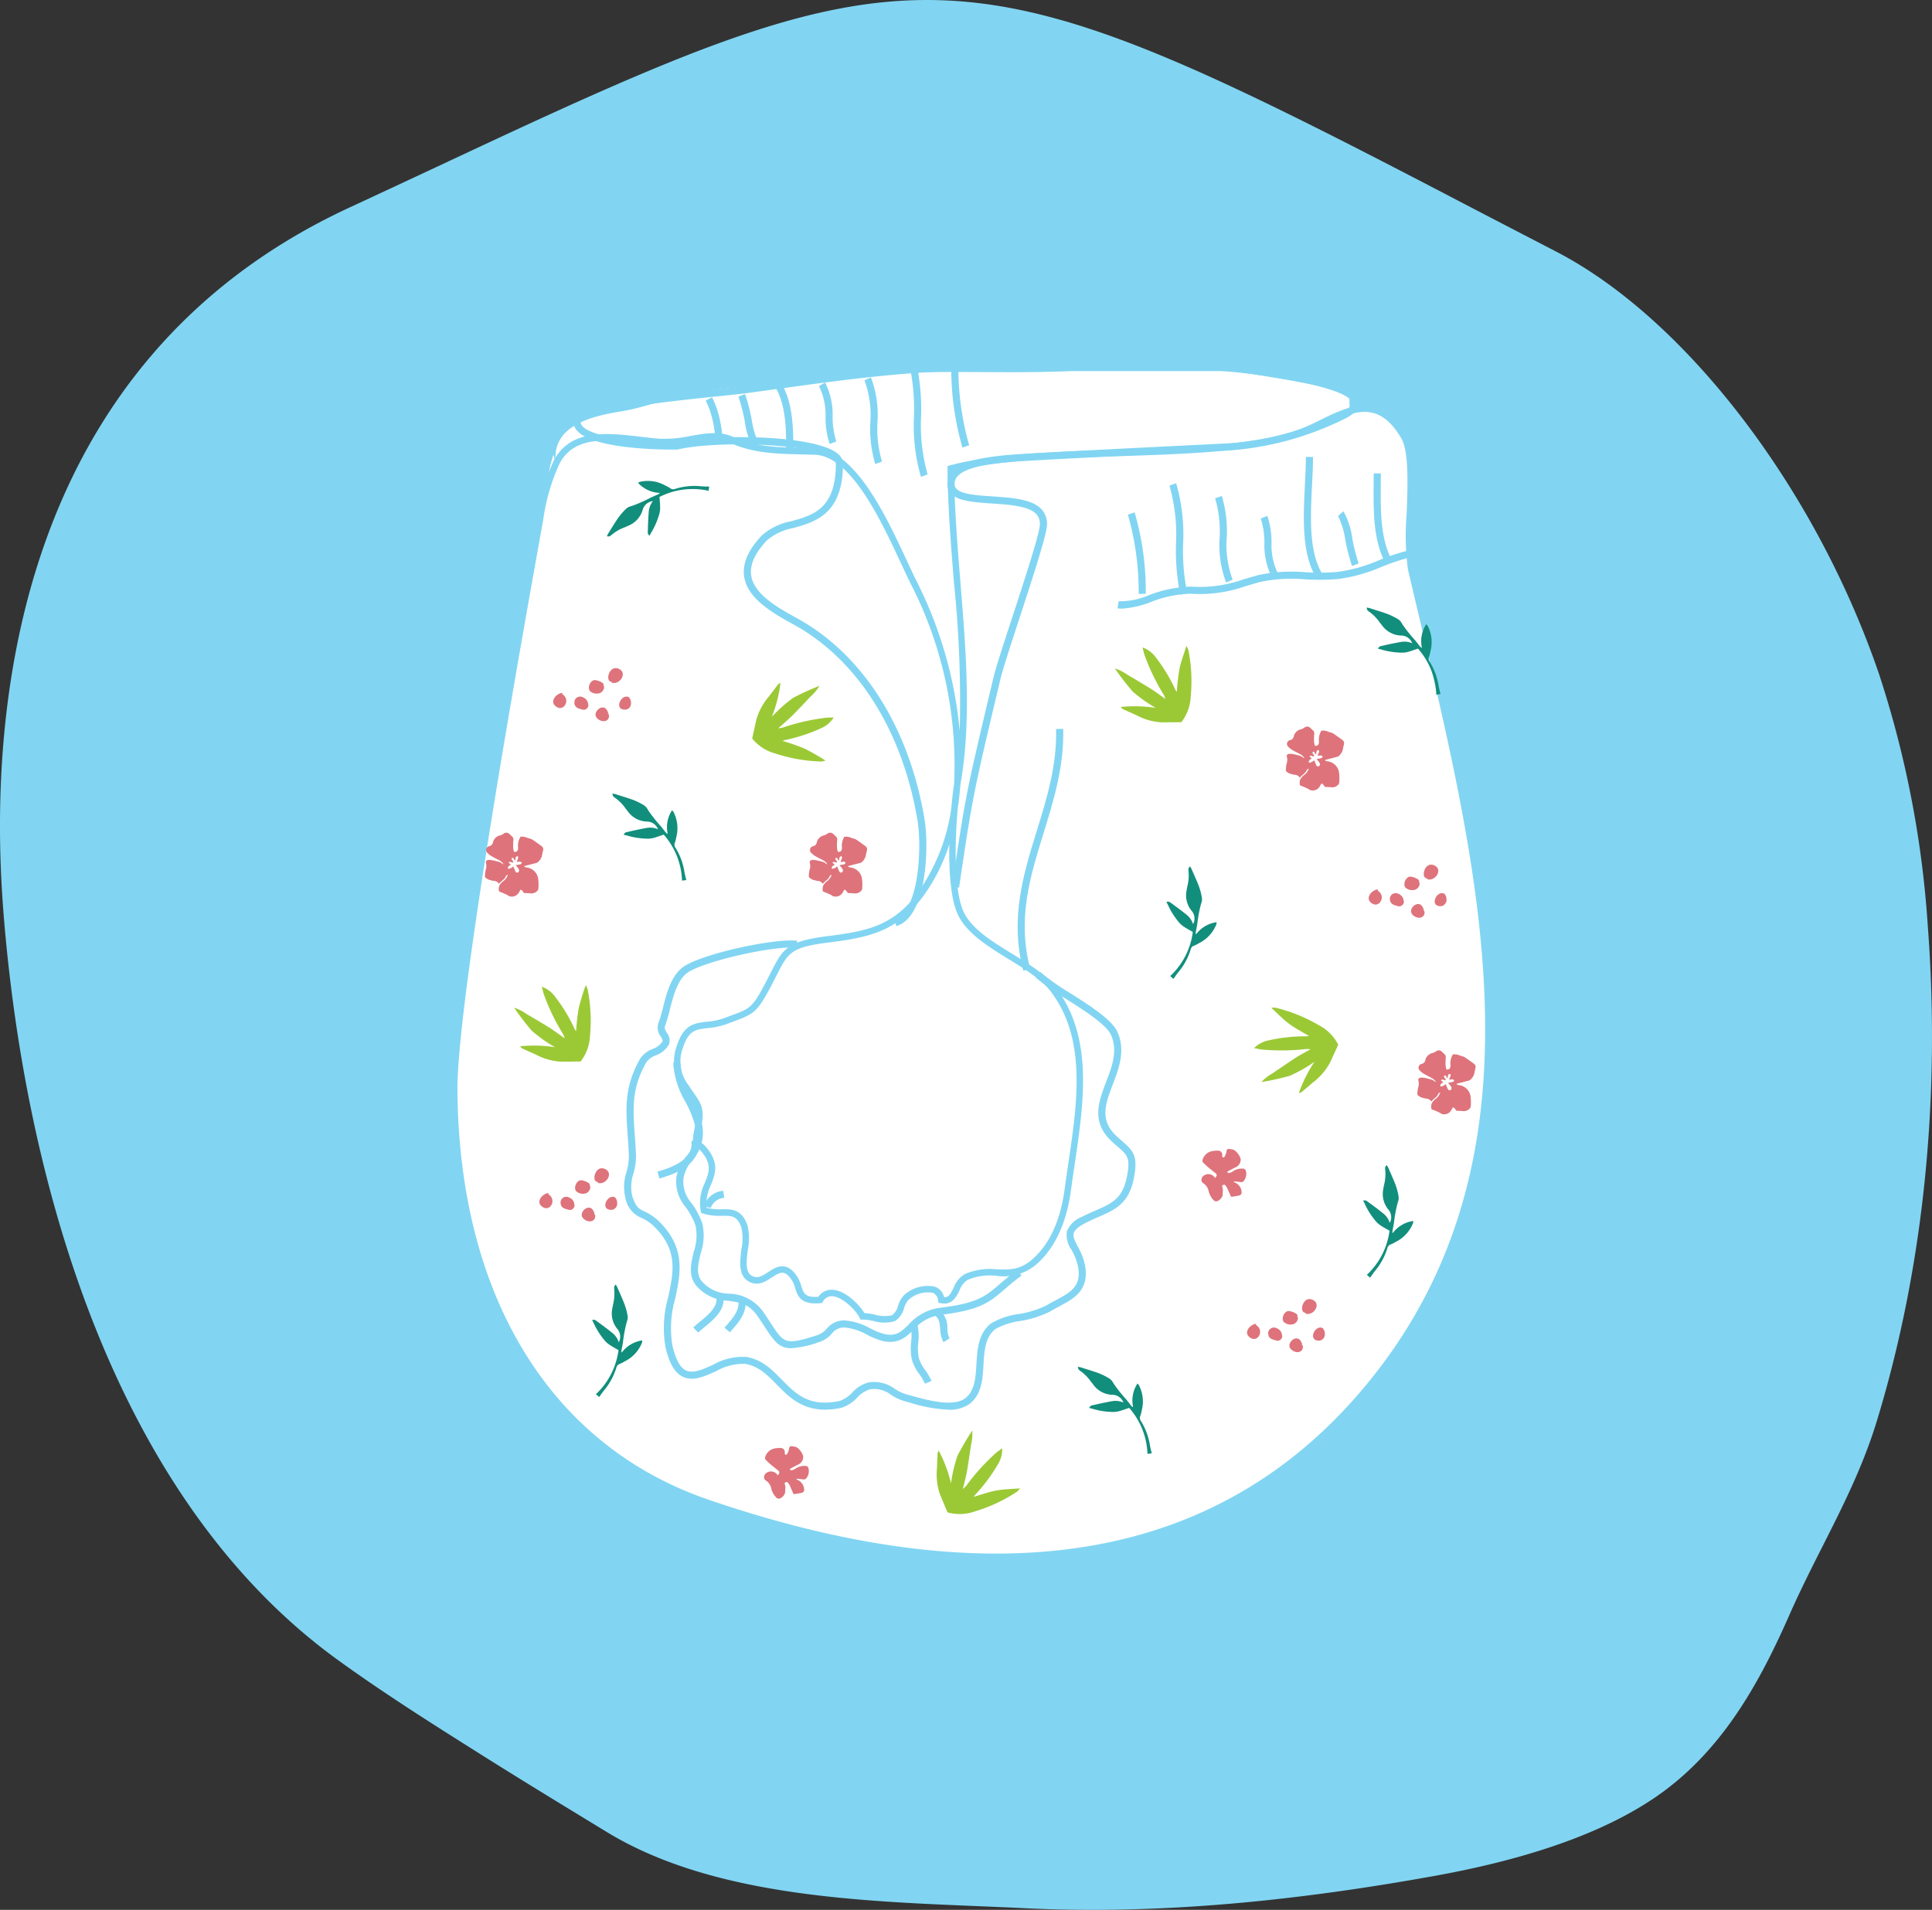<svg xmlns="http://www.w3.org/2000/svg" width="242.738" height="240" viewBox="0 0 242.738 240">
  <rect x="0" y="0" width="242.738" height="240" fill="#333333" stroke="none"/>
  <g id="Dessin_couche_culotte" data-name="Dessin couche culotte" transform="translate(-663.164 -2213.313)">
    <path id="Tracé_577" data-name="Tracé 577" d="M905.371,2329.647A127.994,127.994,0,0,0,899.242,2298c-7.965-23.3-24.261-44.638-40.59-53.086-4.929-2.558-9.5-4.92-13.72-7.13-60.661-31.619-66.446-31.836-123.612-5.039-4.363,2.041-9.058,4.244-14.188,6.62-42.252,19.55-45.44,63.605-43.57,88.11l.041.57c2.666,33.346,13.726,73.408,42.023,93.878,5.944,4.306,12.391,8.358,18.61,12.276,5.014,3.15,10.145,6.274,15.206,9.355,14.668,8.93,35.792,8.727,52.335,9.548,17.285.861,34.644-.987,51.688-4.065,9.618-1.742,21.19-4.866,29.13-10.92,7.309-5.576,11.7-13.5,15.342-21.753,3.672-8.361,8.315-15.6,11.017-24.419C905.06,2371.948,906.949,2350.452,905.371,2329.647Z" transform="translate(0 0)" fill="#81d5f2"/>
    <g id="Groupe_109" data-name="Groupe 109" transform="translate(719.82 2259.051)">
      <g id="Groupe_77" data-name="Groupe 77" transform="translate(12.12 0.263)">
        <path id="Tracé_578" data-name="Tracé 578" d="M699.3,2248.122c-.848-4.991,4.412-6.18,8.129-6.792,3.34-.549,6.427-1.9,9.807-2.446,5.589-.906,11.423-.73,17.045-1.618,10.7-1.686,22.1-.27,32.908-1.246a71.536,71.536,0,0,1,18.822.5c4.535.693,8.5,1.423,12.859,2.339.508,4.517-.8,8.988-1.723,13.346-1.985,9.392-2.717,18.9-3.746,28.428-1.233,11.443-4.352,21.436-7.429,32.294-3.524,12.44-2.237,27.763-9.107,39.081-4.265,7.031-13.958,8.218-21.181,9.664-8.943,1.786-19.607,3.055-28.369.576-14.962-4.229-34.574-20.007-26.965-38.041a2.611,2.611,0,0,1,2.011-1.342,3.613,3.613,0,0,0,.431-2.384q.282-4.032.25-8.075c.063-6.754.048-13.52.016-20.277-.03-6.476-1.636-12.4-2.062-18.739-.381-5.666-.07-10.686-1.711-16.162a23.121,23.121,0,0,1-1-4.02,14.086,14.086,0,0,1,.678-6.443" transform="translate(-698.195 -2235.63)" fill="#fff"/>
      </g>
      <g id="Groupe_78" data-name="Groupe 78" transform="translate(62.862 0.254)">
        <path id="Tracé_579" data-name="Tracé 579" d="M727.951,2245.878a35.588,35.588,0,0,1-1.4-10.228l.895-.025a35.272,35.272,0,0,0,1.351,9.955Z" transform="translate(-726.548 -2235.625)" fill="#81d5f2"/>
      </g>
      <g id="Groupe_79" data-name="Groupe 79" transform="translate(51.954 1.686)">
        <path id="Tracé_580" data-name="Tracé 580" d="M721.815,2247.312a15.257,15.257,0,0,1-.621-5.246,12.475,12.475,0,0,0-.741-5.27l.814-.37a13.329,13.329,0,0,1,.821,5.64,14.556,14.556,0,0,0,.569,4.941Z" transform="translate(-720.453 -2236.425)" fill="#81d5f2"/>
      </g>
      <g id="Groupe_80" data-name="Groupe 80" transform="translate(57.663 0.154)">
        <path id="Tracé_581" data-name="Tracé 581" d="M725.032,2249.6a23.268,23.268,0,0,1-.877-7.606,26.34,26.34,0,0,0-.512-6.2l.866-.224a27.433,27.433,0,0,1,.541,6.413,22.639,22.639,0,0,0,.823,7.307Z" transform="translate(-723.643 -2235.569)" fill="#81d5f2"/>
      </g>
      <g id="Groupe_81" data-name="Groupe 81" transform="translate(46.243 2.334)">
        <path id="Tracé_582" data-name="Tracé 582" d="M718.6,2244.511a10.781,10.781,0,0,1-.517-3.375,8.1,8.1,0,0,0-.825-3.9l.771-.451a8.887,8.887,0,0,1,.947,4.308,10,10,0,0,0,.462,3.1Z" transform="translate(-717.262 -2236.787)" fill="#81d5f2"/>
      </g>
      <g id="Groupe_82" data-name="Groupe 82" transform="translate(40.556 2.076)">
        <path id="Tracé_583" data-name="Tracé 583" d="M716.28,2252.034h-.895c0-1.053.057-2.211.12-3.438.209-4.1.446-8.741-1.421-11.447l.737-.506c2.038,2.956,1.8,7.76,1.579,12C716.337,2249.855,716.28,2251,716.28,2252.034Z" transform="translate(-714.084 -2236.643)" fill="#81d5f2"/>
      </g>
      <g id="Groupe_83" data-name="Groupe 83" transform="translate(36.118 3.778)">
        <path id="Tracé_584" data-name="Tracé 584" d="M713.521,2244.468a9.565,9.565,0,0,1-1.126-3.5,22.8,22.8,0,0,0-.791-3.057l.837-.316a23.761,23.761,0,0,1,.829,3.185,10.523,10.523,0,0,0,.925,3.1Z" transform="translate(-711.604 -2237.594)" fill="#81d5f2"/>
      </g>
      <g id="Groupe_84" data-name="Groupe 84" transform="translate(32.01 4.191)">
        <path id="Tracé_585" data-name="Tracé 585" d="M711.53,2249.035h-.895l.007-1.324c.029-3.314.059-6.742-1.333-9.48l.8-.406c1.492,2.933,1.462,6.471,1.432,9.9Z" transform="translate(-709.309 -2237.825)" fill="#81d5f2"/>
      </g>
      <g id="Groupe_85" data-name="Groupe 85" transform="translate(0 5.2)">
        <path id="Tracé_586" data-name="Tracé 586" d="M754.048,2246.148c.068,12.877,2.923,26.948.895,39.128-.667,4.016-1.3,13.377.388,16.83,1.983,4.045,8.925,5.973,11.631,9.571,5.219,6.938,2.969,16.262,1.786,25.068-.44,3.307-1.559,6.7-4.095,9-3,2.731-5.441.514-8.637,1.987-1.48.678-1.235,3.331-3.168,2.9-.317-2.324-3.481-1.265-4.453-.26-.667.689-.644,2.072-1.552,2.545s-2.906-.283-3.887-.231c-.782-1.51-3.9-4.383-5.324-2.065-3.429.315-2.114-1.929-3.8-3.405-1.793-1.575-3.141,1.986-5.108.655-1.639-1.112.095-4.678-.632-6.558-1.018-2.622-2.69-1.158-5.072-1.933-.7-3.13,2.472-4.521.147-7.474-1.04-1.323-1.367-.494-.92-2.808.555-2.908-.025-2.953-1.511-5.247a5.249,5.249,0,0,1-.727-5.072c1.156-3.521,3.037-2.182,5.7-3.194,3.205-1.214,3.486-1.033,5.258-4.353,2.282-4.276,1.979-5.211,7.669-5.929,4.694-.59,8.291-1.193,11.545-5.571,7.91-10.628,4.766-28.319-.732-39.113-2.418-4.751-6.767-16.4-12.474-16.611-3.492-.129-7.252.05-10.4-1.432-2.7-1.272-5.822.514-9.276.231-4.633-.388-10.491-1.965-12.8,2.586a25.366,25.366,0,0,0-2.069,7.123c-1.346,7.505-10.87,59.713-10.786,71.717.161,22.414,9.3,44.183,31.847,51.894,30.879,10.559,62.82,10.9,83.856-15.555,23.416-29.446,12.758-66.564,4.517-101.855-.825-3.532.873-13.562-.871-16.564-4.061-6.951-8.82-1.8-14.006-.178-10.487,3.279-31.942,1.189-42.945,4.174" transform="translate(-691.243 -2238.212)" fill="#fff"/>
        <path id="Tracé_587" data-name="Tracé 587" d="M759.944,2383.5q-16.445,0-36.4-6.815c-20.227-6.915-31.933-25.969-32.122-52.275-.036-5.221,1.761-21.661,10.532-70.343l.26-1.447a25.7,25.7,0,0,1,2.106-7.235c2.087-4.1,6.822-3.542,11-3.045.753.088,1.494.176,2.2.235a15.641,15.641,0,0,0,4.028-.346c1.9-.332,3.69-.646,5.387.154,2.57,1.211,5.618,1.281,8.565,1.347.562.015,1.122.027,1.675.046,5.038.188,8.936,8.561,11.515,14.1.483,1.037.92,1.976,1.306,2.736a52.413,52.413,0,0,1,5.351,18.711,145.677,145.677,0,0,0-.721-18.628c-.387-4.76-.786-9.682-.809-14.369l0-.313.3-.08c5.394-1.464,13.372-1.72,21.088-1.969,8.114-.263,16.506-.531,21.843-2.2a26.822,26.822,0,0,0,3.613-1.546c3.733-1.817,7.593-3.7,10.865,1.909,1.076,1.85.925,5.965.78,9.941a32.45,32.45,0,0,0,.136,6.734q.717,3.066,1.45,6.149c7.934,33.508,16.137,68.155-6.044,96.051C795.934,2375.989,779.891,2383.5,759.944,2383.5ZM711,2242.808c-2.539,0-4.759.6-5.951,2.946a25.156,25.156,0,0,0-2.031,7.011l-.261,1.449c-8.759,48.62-10.554,65.008-10.518,70.19.186,25.941,11.693,44.716,31.571,51.513,37.117,12.694,65.177,7.5,83.407-15.423,21.936-27.583,13.779-62.039,5.89-95.356q-.73-3.083-1.45-6.153a32.574,32.574,0,0,1-.157-6.947c.134-3.684.288-7.859-.669-9.5-2.894-4.953-6.1-3.39-9.807-1.588a27.7,27.7,0,0,1-3.726,1.593c-5.442,1.7-13.891,1.973-22.061,2.237-7.524.243-15.3.492-20.6,1.861.039,4.563.428,9.355.8,13.99.682,8.4,1.385,17.081.086,24.893q-.054.324-.107.693-.1,1.4-.315,2.76c-.4,4.491-.474,10.582.775,13.132,1.033,2.108,3.583,3.676,6.051,5.193,2.1,1.289,4.267,2.619,5.539,4.311,4.682,6.224,3.486,14.3,2.33,22.118-.161,1.088-.322,2.171-.465,3.248-.546,4.088-1.967,7.2-4.225,9.244a6.276,6.276,0,0,1-5.134,1.552,7.226,7.226,0,0,0-3.608.5,2.641,2.641,0,0,0-1.049,1.346c-.422.848-.959,1.9-2.375,1.587l-.277-.06-.038-.283a1.053,1.053,0,0,0-.719-.967,3.634,3.634,0,0,0-3.037.938,2.98,2.98,0,0,0-.517,1,2.713,2.713,0,0,1-1.14,1.623,4.609,4.609,0,0,1-2.718-.014,6.909,6.909,0,0,0-1.333-.172l-.263.015-.12-.232c-.544-1.051-2.208-2.67-3.472-2.717l-.054,0a1.238,1.238,0,0,0-1.093.678l-.105.173-.2.02c-2.484.226-2.847-.861-3.193-1.907a3.278,3.278,0,0,0-.909-1.6c-.648-.571-1.14-.294-2.028.288-.821.539-1.847,1.2-3.039.4-1.151-.782-.956-2.4-.764-3.964a6.556,6.556,0,0,0-.02-2.785c-.555-1.428-1.212-1.421-2.418-1.41a7.291,7.291,0,0,1-2.4-.282l-.22-.072-.05-.226a5.643,5.643,0,0,1,.512-3.556c.5-1.256.9-2.247-.286-3.754a4.111,4.111,0,0,0-.668-.677c-.648-.544-.644-.843-.333-2.459.426-2.229.177-2.586-.75-3.914-.2-.295-.44-.63-.7-1.038a5.665,5.665,0,0,1-.773-5.419c.875-2.661,2.214-2.812,3.762-2.988a8.557,8.557,0,0,0,2.185-.459l.854-.318c2.357-.869,2.661-.981,4.19-3.846.288-.542.537-1.029.76-1.469,1.566-3.087,2.037-4.018,7.216-4.671,4.973-.625,8.215-1.3,11.269-5.41a24.076,24.076,0,0,0,4.231-10.6c.1-1.156.225-2.215.358-3.1a49.914,49.914,0,0,0-5.356-24.984c-.39-.767-.831-1.713-1.319-2.76-2.495-5.359-6.266-13.46-10.808-13.632-.549-.018-1.1-.03-1.664-.045-3.032-.068-6.165-.14-8.893-1.427-1.464-.685-3.132-.4-4.9-.088a16.284,16.284,0,0,1-4.234.358c-.721-.062-1.471-.15-2.233-.239A36.648,36.648,0,0,0,711,2242.808Zm32.379,109.65a9.868,9.868,0,0,1,1.265.183,4.392,4.392,0,0,0,2.194.093,2.069,2.069,0,0,0,.757-1.188,3.6,3.6,0,0,1,.693-1.279,4.406,4.406,0,0,1,3.875-1.142,1.783,1.783,0,0,1,1.214,1.322c.594.072.821-.4,1.215-1.19a3.294,3.294,0,0,1,1.439-1.721,7.974,7.974,0,0,1,3.977-.576c1.586.054,2.962.109,4.558-1.341,2.112-1.914,3.447-4.857,3.964-8.751.145-1.079.306-2.167.469-3.257,1.131-7.648,2.3-15.559-2.176-21.511-1.179-1.568-3.282-2.858-5.313-4.109-2.566-1.576-5.22-3.209-6.359-5.528-.916-1.87-1.176-5.4-1.111-8.921a22.635,22.635,0,0,1-3.338,6.612c-3.241,4.358-6.784,5.1-11.821,5.734-4.75.6-5.068,1.223-6.593,4.231-.227.444-.476.936-.77,1.486-1.627,3.049-2.094,3.29-4.624,4.223l-.846.317a9.286,9.286,0,0,1-2.38.5c-1.478.169-2.371.271-3.082,2.438a4.83,4.83,0,0,0,.682,4.723c.258.4.487.725.687,1.015,1.042,1.49,1.349,2.079.88,4.531-.272,1.407-.252,1.423.055,1.68a4.755,4.755,0,0,1,.784.8c1.478,1.875.932,3.239.4,4.558a5.127,5.127,0,0,0-.519,2.846,6.935,6.935,0,0,0,1.917.177c1.242-.023,2.425-.023,3.184,1.93a7.01,7.01,0,0,1,.066,3.175c-.168,1.383-.326,2.69.415,3.195.712.477,1.276.159,2.137-.4.834-.545,1.87-1.224,3.01-.22a4.062,4.062,0,0,1,1.144,1.954c.313.945.5,1.474,2.157,1.365a1.985,1.985,0,0,1,1.75-.885C740.941,2349.582,742.691,2351.334,743.375,2352.458Z" transform="translate(-691.423 -2238.388)" fill="#81d5f2"/>
      </g>
      <g id="Groupe_86" data-name="Groupe 86" transform="translate(21.735 72.44)">
        <path id="Tracé_588" data-name="Tracé 588" d="M744.335,2334.934a19.134,19.134,0,0,1-4.809-.881l-.623-.172a6.215,6.215,0,0,1-1.8-.837,3.436,3.436,0,0,0-2.618-.673,3.6,3.6,0,0,0-1.616,1.049,4.673,4.673,0,0,1-1.974,1.271c-4.344.936-6.359-1.114-8.136-2.926-1.172-1.194-2.28-2.323-3.966-2.591a6.989,6.989,0,0,0-3.687.938c-1.492.666-2.9,1.3-4.166.666-1-.5-1.688-1.693-2.158-3.753a14.066,14.066,0,0,1,.356-6.264c.66-3.1,1.233-5.775-1.639-8.71a5.467,5.467,0,0,0-1.736-1.228,3.3,3.3,0,0,1-2.006-2.488,5.934,5.934,0,0,1,.145-3.313,7.328,7.328,0,0,0,.292-1.951c-.036-.939-.1-1.8-.156-2.621-.242-3.422-.433-6.123,1.58-9.654a3.314,3.314,0,0,1,1.559-1.2,2.4,2.4,0,0,0,1.23-.936c.061-.138-.018-.3-.215-.632a1.8,1.8,0,0,1-.294-1.662,17.245,17.245,0,0,0,.564-1.92c.474-1.846,1.007-3.937,2.434-5.063,2.13-1.681,11.545-3.721,14.441-3.382l-.1.889c-2.874-.327-12.008,1.791-13.786,3.2-1.186.938-1.682,2.873-2.119,4.582a18.653,18.653,0,0,1-.6,2.028c-.109.276.011.5.233.879a1.509,1.509,0,0,1,.258,1.451,3.12,3.12,0,0,1-1.65,1.372,2.65,2.65,0,0,0-1.176.845c-1.879,3.295-1.706,5.748-1.466,9.145.059.825.12,1.7.157,2.653a8.134,8.134,0,0,1-.317,2.192,5.175,5.175,0,0,0-.163,2.828c.464,1.437.848,1.623,1.545,1.959a6.363,6.363,0,0,1,1.986,1.407c3.207,3.277,2.529,6.454,1.874,9.524a13.4,13.4,0,0,0-.36,5.877c.4,1.754.952,2.783,1.686,3.152.889.448,2.108-.106,3.4-.682a7.561,7.561,0,0,1,4.19-1.006c1.979.315,3.243,1.6,4.465,2.849,1.774,1.808,3.45,3.517,7.307,2.679a4.118,4.118,0,0,0,1.564-1.061,4.12,4.12,0,0,1,2.119-1.274,4.37,4.37,0,0,1,3.186.8,5.329,5.329,0,0,0,1.562.734l.632.172c1.951.54,5.215,1.444,6.7.286,1.192-.931,1.289-2.545,1.391-4.255.113-1.888.229-3.839,1.806-5.119a9.1,9.1,0,0,1,3.515-1.2,12.278,12.278,0,0,0,3.481-1.081c.385-.235.78-.445,1.165-.651,1.917-1.027,3.3-1.77,2.776-4.351a7.506,7.506,0,0,0-.8-1.993,3.121,3.121,0,0,1-.565-2.363,3.4,3.4,0,0,1,1.888-1.779c.6-.311,1.178-.564,1.727-.8,1.944-.845,3.348-1.454,3.891-4.124.5-2.466.115-2.8-1.162-3.912-.215-.186-.447-.391-.7-.623-2.65-2.443-1.668-5.016-.719-7.5.73-1.911,1.484-3.886.617-5.874-.566-1.3-3.259-3.016-5.634-4.534a27.563,27.563,0,0,1-3.893-2.758l.626-.639a27.4,27.4,0,0,0,3.747,2.643c2.6,1.663,5.3,3.381,5.972,4.929,1.013,2.323.156,4.569-.6,6.55-.92,2.41-1.716,4.494.488,6.529.245.227.473.424.68.6,1.462,1.273,2.031,1.9,1.453,4.766-.637,3.125-2.387,3.885-4.415,4.764-.528.231-1.088.474-1.668.777-.848.442-1.323.85-1.448,1.251-.141.449.143.991.5,1.678a8.244,8.244,0,0,1,.888,2.232c.658,3.236-1.319,4.293-3.229,5.317-.374.2-.755.4-1.128.63a12.806,12.806,0,0,1-3.755,1.192,8.836,8.836,0,0,0-3.139,1.023c-1.272,1.029-1.371,2.7-1.477,4.476-.109,1.832-.222,3.73-1.734,4.907A4.276,4.276,0,0,1,744.335,2334.934Z" transform="translate(-703.568 -2275.96)" fill="#81d5f2"/>
      </g>
      <g id="Groupe_87" data-name="Groupe 87" transform="translate(27.928 87.799)">
        <path id="Tracé_589" data-name="Tracé 589" d="M721.839,2320.428c-1.487,0-2.115-.852-3.3-2.661-.268-.412-.574-.879-.936-1.4-1.065-1.539-2.278-1.709-3.687-1.906a5.482,5.482,0,0,1-4.027-1.933c-.99-1.246-.625-2.78-.272-4.261a6.193,6.193,0,0,0,.217-3.236,8.733,8.733,0,0,0-1.242-2.332,4.932,4.932,0,0,1-1.169-3.726,5.65,5.65,0,0,1,1.255-2.668,4.322,4.322,0,0,0,1.047-4.048,13.992,13.992,0,0,0-1.163-2.794,10.877,10.877,0,0,1-1.536-4.919h.895a10.213,10.213,0,0,0,1.441,4.519,14.806,14.806,0,0,1,1.231,2.976,5.176,5.176,0,0,1-1.188,4.788,4.922,4.922,0,0,0-1.094,2.253,4.1,4.1,0,0,0,1.02,3.116,9.622,9.622,0,0,1,1.355,2.56,6.836,6.836,0,0,1-.2,3.719c-.331,1.391-.616,2.593.1,3.5a4.613,4.613,0,0,0,3.449,1.6,5.4,5.4,0,0,1,4.3,2.282c.367.531.676,1.006.95,1.423,1.688,2.579,1.822,2.792,5.874,1.5a2.711,2.711,0,0,0,1.151-.8,2.844,2.844,0,0,1,2.185-1.052,7.858,7.858,0,0,1,3.275,1,9.217,9.217,0,0,0,1.782.72c1.491.331,2.146-.3,3.053-1.188a6.39,6.39,0,0,1,3.964-2.119c4.68-.567,5.675-1.423,7.482-2.973.6-.517,1.285-1.1,2.208-1.781l.53.719c-.9.656-1.566,1.231-2.156,1.74-1.876,1.611-3.008,2.583-7.955,3.182a5.468,5.468,0,0,0-3.449,1.875c-.94.916-1.911,1.858-3.875,1.419a9.726,9.726,0,0,1-1.972-.787,7.159,7.159,0,0,0-2.867-.916,1.973,1.973,0,0,0-1.569.786,3.5,3.5,0,0,1-1.516,1.024A13.045,13.045,0,0,1,721.839,2320.428Z" transform="translate(-707.028 -2284.542)" fill="#81d5f2"/>
      </g>
      <g id="Groupe_88" data-name="Groupe 88" transform="translate(30.448 117.396)">
        <path id="Tracé_590" data-name="Tracé 590" d="M709.057,2305.4l-.621-.642c.24-.233.535-.477.846-.73,1-.823,2.137-1.756,2.074-2.9l.893-.048c.088,1.6-1.292,2.727-2.4,3.637C709.558,2304.958,709.282,2305.184,709.057,2305.4Z" transform="translate(-708.436 -2301.08)" fill="#81d5f2"/>
      </g>
      <g id="Groupe_89" data-name="Groupe 89" transform="translate(34.369 117.351)">
        <path id="Tracé_591" data-name="Tracé 591" d="M711.307,2305.389l-.68-.582.3-.342c.85-.974,1.654-1.893,1.437-3.271l.884-.14c.283,1.793-.745,2.966-1.65,4Z" transform="translate(-710.627 -2301.055)" fill="#81d5f2"/>
      </g>
      <g id="Groupe_90" data-name="Groupe 90" transform="translate(60.861 118.883)">
        <path id="Tracé_592" data-name="Tracé 592" d="M726.445,2305.956a3.689,3.689,0,0,1-.4-1.625c-.068-.725-.125-1.349-.612-1.675l.5-.745a2.819,2.819,0,0,1,1.008,2.336,3.065,3.065,0,0,0,.27,1.237Z" transform="translate(-725.43 -2301.911)" fill="#81d5f2"/>
      </g>
      <g id="Groupe_91" data-name="Groupe 91" transform="translate(57.701 120.496)">
        <path id="Tracé_593" data-name="Tracé 593" d="M725.515,2310.459a6.835,6.835,0,0,0-.714-1.217,5.7,5.7,0,0,1-.916-1.77,6.886,6.886,0,0,1-.1-2.246,5.909,5.909,0,0,0-.118-2.146l.854-.268a6.648,6.648,0,0,1,.158,2.469,6.163,6.163,0,0,0,.073,1.96,4.9,4.9,0,0,0,.789,1.494,7.51,7.51,0,0,1,.8,1.378Z" transform="translate(-723.664 -2302.812)" fill="#81d5f2"/>
      </g>
      <g id="Groupe_92" data-name="Groupe 92" transform="translate(31.776 103.902)">
        <path id="Tracé_594" data-name="Tracé 594" d="M710.048,2295.694l-.87-.216a2.8,2.8,0,0,1,2.432-1.938l.129.884A1.936,1.936,0,0,0,710.048,2295.694Z" transform="translate(-709.178 -2293.54)" fill="#81d5f2"/>
      </g>
      <g id="Groupe_93" data-name="Groupe 93" transform="translate(25.945 97.509)">
        <path id="Tracé_595" data-name="Tracé 595" d="M706.165,2294.814l-.245-.86c1.983-.564,4.583-1.579,4.267-3.864l.886-.121C711.534,2293.288,707.493,2294.437,706.165,2294.814Z" transform="translate(-705.92 -2289.968)" fill="#81d5f2"/>
      </g>
      <g id="Groupe_94" data-name="Groupe 94" transform="translate(83.751 23.407)">
        <path id="Tracé_596" data-name="Tracé 596" d="M738.8,2255.9a4.117,4.117,0,0,1-.576-.039l.129-.886a9.271,9.271,0,0,0,3.83-.771,15.519,15.519,0,0,1,5.3-1.069,16.226,16.226,0,0,0,6.484-.889c.589-.176,1.237-.369,2-.573a20.012,20.012,0,0,1,5.834-.349,29.561,29.561,0,0,0,3.971-.025,19.507,19.507,0,0,0,5.287-1.476,28.149,28.149,0,0,1,3.832-1.266l.2.872a27.268,27.268,0,0,0-3.71,1.228,20.483,20.483,0,0,1-5.521,1.533,31.241,31.241,0,0,1-4.091.029,19.179,19.179,0,0,0-5.569.316c-.753.2-1.394.4-1.976.569a17.193,17.193,0,0,1-6.776.925,14.2,14.2,0,0,0-4.979,1.02A12.318,12.318,0,0,1,738.8,2255.9Z" transform="translate(-738.22 -2248.562)" fill="#81d5f2"/>
      </g>
      <g id="Groupe_95" data-name="Groupe 95" transform="translate(85.061 18.65)">
        <path id="Tracé_597" data-name="Tracé 597" d="M740.3,2256.158a35.35,35.35,0,0,0-1.353-9.958l.843-.3a35.554,35.554,0,0,1,1.4,10.226Z" transform="translate(-738.952 -2245.904)" fill="#81d5f2"/>
      </g>
      <g id="Groupe_96" data-name="Groupe 96" transform="translate(96.01 16.581)">
        <path id="Tracé_598" data-name="Tracé 598" d="M746.459,2255.638a13.325,13.325,0,0,1-.821-5.639,14.584,14.584,0,0,0-.567-4.947l.843-.3a15.323,15.323,0,0,1,.619,5.249,12.474,12.474,0,0,0,.741,5.271Z" transform="translate(-745.07 -2244.748)" fill="#81d5f2"/>
      </g>
      <g id="Groupe_97" data-name="Groupe 97" transform="translate(90.276 14.976)">
        <path id="Tracé_599" data-name="Tracé 599" d="M743.23,2257.876a27.421,27.421,0,0,1-.542-6.414,22.588,22.588,0,0,0-.821-7.3l.839-.306a23.165,23.165,0,0,1,.877,7.606,26.32,26.32,0,0,0,.514,6.2Z" transform="translate(-741.866 -2243.851)" fill="#81d5f2"/>
      </g>
      <g id="Groupe_98" data-name="Groupe 98" transform="translate(101.746 19.099)">
        <path id="Tracé_600" data-name="Tracé 600" d="M749.683,2253.875a8.866,8.866,0,0,1-.949-4.307,9.924,9.924,0,0,0-.46-3.1l.838-.315a10.765,10.765,0,0,1,.517,3.373,8.076,8.076,0,0,0,.825,3.9Z" transform="translate(-748.275 -2246.155)" fill="#81d5f2"/>
      </g>
      <g id="Groupe_99" data-name="Groupe 99" transform="translate(107.157 11.686)">
        <path id="Tracé_601" data-name="Tracé 601" d="M753.016,2257.407c-2.037-2.954-1.793-7.761-1.577-12,.063-1.215.12-2.362.12-3.393h.895c0,1.054-.059,2.212-.12,3.44-.209,4.1-.447,8.74,1.419,11.448Z" transform="translate(-751.298 -2242.013)" fill="#81d5f2"/>
      </g>
      <g id="Groupe_100" data-name="Groupe 100" transform="translate(111.46 18.505)">
        <path id="Tracé_602" data-name="Tracé 602" d="M755.457,2252.7a23.765,23.765,0,0,1-.829-3.186,10.569,10.569,0,0,0-.925-3.1l.675-.587a9.563,9.563,0,0,1,1.126,3.5,22.726,22.726,0,0,0,.791,3.055Z" transform="translate(-753.703 -2245.823)" fill="#81d5f2"/>
      </g>
      <g id="Groupe_101" data-name="Groupe 101" transform="translate(115.921 13.752)">
        <path id="Tracé_603" data-name="Tracé 603" d="M757.637,2254.381c-1.491-2.932-1.462-6.468-1.433-9.888l.007-1.326h.895l-.007,1.333c-.027,3.314-.056,6.74,1.335,9.475Z" transform="translate(-756.196 -2243.167)" fill="#81d5f2"/>
      </g>
      <g id="Groupe_102" data-name="Groupe 102" transform="translate(71.203 45.849)">
        <path id="Tracé_604" data-name="Tracé 604" d="M731.918,2291.5c-1.718-6.543.018-12.161,1.7-17.592,1.251-4.039,2.541-8.218,2.418-12.78l.895-.023c.127,4.708-1.186,8.957-2.457,13.068-1.718,5.557-3.34,10.8-1.688,17.1Z" transform="translate(-731.209 -2261.102)" fill="#81d5f2"/>
      </g>
      <g id="Groupe_107" data-name="Groupe 107" transform="translate(4.288 14.691)">
        <path id="Tracé_605" data-name="Tracé 605" d="M746.777,2296.348c-.034-.323.1-.642-.05-.958a.184.184,0,0,1,.095-.252.224.224,0,0,1,.3.053,1.575,1.575,0,0,1,.186.272c.145.3.276.608.414.909.041.108.063.258.233.238.3-.043.592-.095.882-.15a.4.4,0,0,0,.322-.344,1.378,1.378,0,0,0-.643-1.187c-.113-.06-.226-.111-.333-.176l.036-.075c.3.03.594.075.893.1a.359.359,0,0,0,.26-.087,1.429,1.429,0,0,0,.317-1.346.381.381,0,0,0-.381-.264,1.914,1.914,0,0,0-1.256.349,1.339,1.339,0,0,1-.485.2c-.1.026-.188-.032-.2-.158a.571.571,0,0,1,.107-.08c.3-.157.609-.325.923-.479a1.05,1.05,0,0,0,.639-1.065,2.207,2.207,0,0,0-.632-.964.913.913,0,0,0-.571-.242c-.485-.088-.521-.054-.608.423a1.923,1.923,0,0,1-.229.545.216.216,0,0,1-.2.052c-.039,0-.063-.1-.088-.154-.011-.018.007-.045.014-.067a.527.527,0,0,0-.573-.619,3.24,3.24,0,0,0-.7.061,1.521,1.521,0,0,0-1.183,1.047.364.364,0,0,0,.095.428c.213.2.413.4.637.587.288.238.585.472.879.709.174.15.186.227.081.435-.03.052-.07.1-.124.178-.061-.085-.115-.144-.157-.2a.985.985,0,0,0-1.444.045c-.184.308-.179.619.1.794a1.562,1.562,0,0,1,.685,1.024,2.592,2.592,0,0,0,.6,1.1.457.457,0,0,0,.447.147C746.351,2297.125,746.805,2296.624,746.777,2296.348Z" transform="translate(-654.103 -2206.654)" fill="#de737b"/>
        <path id="Tracé_606" data-name="Tracé 606" d="M716.066,2317.225c-.034-.318.1-.643-.052-.954a.187.187,0,0,1,.095-.256.227.227,0,0,1,.3.054,1.971,1.971,0,0,1,.188.271c.147.3.274.605.412.913.041.108.066.257.231.235.3-.039.6-.092.886-.147a.405.405,0,0,0,.322-.344,1.4,1.4,0,0,0-.644-1.192,3.731,3.731,0,0,1-.331-.176c.009-.023.025-.051.034-.073.3.032.594.07.895.095a.37.37,0,0,0,.26-.087,1.428,1.428,0,0,0,.317-1.342.374.374,0,0,0-.38-.265,1.93,1.93,0,0,0-1.26.349,1.333,1.333,0,0,1-.485.2c-.1.027-.186-.036-.2-.158a.459.459,0,0,1,.109-.083c.3-.158.609-.322.922-.476a1.06,1.06,0,0,0,.639-1.069,2.224,2.224,0,0,0-.63-.966.917.917,0,0,0-.571-.236c-.483-.095-.521-.057-.608.423a2.206,2.206,0,0,1-.227.546.23.23,0,0,1-.2.048c-.038,0-.061-.1-.086-.157-.011-.014.005-.038.013-.063.007-.4-.174-.612-.573-.619a3.647,3.647,0,0,0-.7.059,1.532,1.532,0,0,0-1.181,1.053.363.363,0,0,0,.1.427c.211.2.411.4.635.583.288.238.587.474.879.709.174.154.188.227.082.436-.03.054-.073.1-.125.179-.061-.08-.109-.139-.156-.2a.985.985,0,0,0-1.444.048c-.186.308-.179.616.1.791a1.556,1.556,0,0,1,.682,1.027,2.571,2.571,0,0,0,.607,1.1.454.454,0,0,0,.444.147A1.091,1.091,0,0,0,716.066,2317.225Z" transform="translate(-678.354 -2190.168)" fill="#de737b"/>
        <path id="Tracé_607" data-name="Tracé 607" d="M745.82,2261.034a.16.16,0,0,1-.077-.05c-.084-.151-.159-.3-.227-.455a21.05,21.05,0,0,0-2.454-3.959,3.516,3.516,0,0,0-1.554-1.1c.109.409.159.678.247.934a26.885,26.885,0,0,0,2.437,5.047,4.308,4.308,0,0,1,.2.5c-.637-.451-1.135-.822-1.645-1.156s-1.013-.63-1.518-.934c-.533-.32-1.063-.639-1.6-.944a5.482,5.482,0,0,0-1.593-.806,32.9,32.9,0,0,0,2.216,2.883,18.106,18.106,0,0,0,2.919,2.076,17.06,17.06,0,0,0-4.394-.114c.14.15.181.234.252.258.56.26,1.126.508,1.684.759a7.685,7.685,0,0,0,3.229.913c.827-.007,1.648-.014,2.441-.018a5.607,5.607,0,0,0,1.181-3.232,19.805,19.805,0,0,0-.3-5.856,1.984,1.984,0,0,0-.236-.5c-.333,1.06-.685,1.951-.873,2.87A27.623,27.623,0,0,0,745.82,2261.034Z" transform="translate(-658.906 -2234.541)" fill="#9bc936"/>
        <path id="Tracé_608" data-name="Tracé 608" d="M716.433,2265.179a.172.172,0,0,1,.066-.064c.166-.049.327-.086.494-.118a21.2,21.2,0,0,0,4.41-1.507,3.5,3.5,0,0,0,1.417-1.269c-.424.014-.7.008-.965.032a27.353,27.353,0,0,0-5.469,1.247,3.184,3.184,0,0,1-.531.077c.58-.514,1.052-.92,1.5-1.343s.839-.846,1.251-1.269c.431-.448.857-.9,1.276-1.349a5.6,5.6,0,0,0,1.145-1.369,31.681,31.681,0,0,0-3.311,1.509,18.333,18.333,0,0,0-2.672,2.38,17.013,17.013,0,0,0,1.09-4.258c-.175.1-.265.127-.306.19-.381.489-.745.982-1.119,1.471a7.736,7.736,0,0,0-1.607,2.94c-.183.814-.354,1.611-.53,2.387a5.622,5.622,0,0,0,2.889,1.875,20.107,20.107,0,0,0,5.77,1.013,2.228,2.228,0,0,0,.546-.121,29.328,29.328,0,0,0-2.6-1.493A27.811,27.811,0,0,0,716.433,2265.179Z" transform="translate(-679.013 -2232.489)" fill="#9bc936"/>
        <path id="Tracé_609" data-name="Tracé 609" d="M703.648,2284.854a.147.147,0,0,1-.077-.048c-.084-.154-.159-.3-.229-.455a20.767,20.767,0,0,0-2.454-3.957,3.524,3.524,0,0,0-1.553-1.1c.111.412.161.68.249.933a26.6,26.6,0,0,0,2.439,5.05,4.138,4.138,0,0,1,.191.508c-.632-.451-1.133-.825-1.641-1.162s-1.013-.632-1.518-.936c-.533-.319-1.065-.637-1.6-.938a5.378,5.378,0,0,0-1.593-.814,32.272,32.272,0,0,0,2.216,2.89,17.96,17.96,0,0,0,2.919,2.071,17.236,17.236,0,0,0-4.394-.113c.138.15.181.234.251.262.562.258,1.124.507,1.684.754a7.622,7.622,0,0,0,3.229.913c.829,0,1.648-.015,2.439-.018a5.567,5.567,0,0,0,1.183-3.235,19.88,19.88,0,0,0-.3-5.848,2.132,2.132,0,0,0-.238-.5,28.892,28.892,0,0,0-.875,2.867A27.478,27.478,0,0,0,703.648,2284.854Z" transform="translate(-692.207 -2215.728)" fill="#9bc936"/>
        <path id="Tracé_610" data-name="Tracé 610" d="M753.774,2291.3c.474-.4.936-.8,1.408-1.2a7.715,7.715,0,0,0,2.187-2.548c.342-.741.682-1.493,1.013-2.212a5.634,5.634,0,0,0-2.423-2.443,20.111,20.111,0,0,0-5.424-2.2,2.361,2.361,0,0,0-.564.007c.814.741,1.476,1.441,2.232,2.006.771.576,1.65,1.02,2.473,1.518-.011,0-.047.041-.079.041-.163.011-.342.018-.508.018a20.919,20.919,0,0,0-4.625.546,3.493,3.493,0,0,0-1.659.939c.419.073.68.14.956.172a27.172,27.172,0,0,0,5.605-.066,3.624,3.624,0,0,1,.539.037c-.68.374-1.224.664-1.747.986-.5.315-1,.657-1.491.989-.512.349-1.026.684-1.532,1.045a5.515,5.515,0,0,0-1.406,1.1,32.229,32.229,0,0,0,3.556-.787,17.918,17.918,0,0,0,3.112-1.761,17.428,17.428,0,0,0-1.965,3.935C753.626,2291.357,753.723,2291.35,753.774,2291.3Z" transform="translate(-651.188 -2214.486)" fill="#9bc936"/>
        <path id="Tracé_611" data-name="Tracé 611" d="M725.634,2313.217c-.034.623-.052,1.235-.079,1.854a7.763,7.763,0,0,0,.381,3.334c.313.755.632,1.518.936,2.248a5.679,5.679,0,0,0,3.436-.116,20.126,20.126,0,0,0,5.306-2.48,3.184,3.184,0,0,0,.374-.417c-1.093.087-2.058.1-2.985.27-.95.174-1.872.518-2.8.782.007-.01,0-.059.021-.084.109-.129.222-.261.34-.385a21.634,21.634,0,0,0,2.738-3.764,3.542,3.542,0,0,0,.442-1.856c-.342.254-.569.4-.778.583a26.873,26.873,0,0,0-3.758,4.156,3.9,3.9,0,0,1-.4.371c.183-.755.342-1.353.462-1.951s.2-1.178.292-1.765c.089-.619.19-1.224.27-1.834a5.447,5.447,0,0,0,.147-1.784,35.252,35.252,0,0,0-1.841,3.139,18.067,18.067,0,0,0-.821,3.486,17.338,17.338,0,0,0-1.548-4.115C725.691,2313.073,725.631,2313.147,725.634,2313.217Z" transform="translate(-668.775 -2191.033)" fill="#9bc936"/>
        <path id="Tracé_612" data-name="Tracé 612" d="M743.092,2284.127a8.131,8.131,0,0,0,1.6-2.9.654.654,0,0,1,.474-.514,3.917,3.917,0,0,0,.575-.3,4.443,4.443,0,0,0,2.187-2.373,1.717,1.717,0,0,0,.032-.263,3.877,3.877,0,0,0-2.573,1.51c-.018-.018-.039-.036-.059-.052.014-.113.018-.22.034-.336.055-.279.111-.558.161-.843a17.593,17.593,0,0,1,.48-2.589,1.435,1.435,0,0,0,.113-.723,8.191,8.191,0,0,0-.372-1.458c-.283-.745-.623-1.471-.936-2.2-.045-.106-.122-.206-.19-.329-.209.248-.225.245-.183.667a5.392,5.392,0,0,1-.107,1.643c-.057.238-.1.48-.143.725a3.063,3.063,0,0,0,.7,2.631,1.482,1.482,0,0,1,.118,1.594,2.516,2.516,0,0,0-.77-1.14c-.662-.535-1.342-1.041-2.037-1.541a.519.519,0,0,0-.546-.1,3.95,3.95,0,0,1,.19.356,9.347,9.347,0,0,0,1.383,2.193,2.555,2.555,0,0,0,.575.521c.367.252.753.458,1.172.7a9.182,9.182,0,0,1-2.842,5.539c.168.147.3.26.41.358C742.745,2284.61,742.908,2284.362,743.092,2284.127Z" transform="translate(-656.047 -2222.318)" fill="#128e7d"/>
        <path id="Tracé_613" data-name="Tracé 613" d="M756.9,2305.1a8.217,8.217,0,0,0,1.6-2.9.662.662,0,0,1,.474-.516,3.82,3.82,0,0,0,.574-.294,4.459,4.459,0,0,0,2.189-2.373,2.3,2.3,0,0,0,.029-.261,3.87,3.87,0,0,0-2.57,1.508c-.02-.015-.043-.037-.059-.052.011-.111.014-.22.034-.334.052-.281.109-.56.159-.847a17.476,17.476,0,0,1,.48-2.593,1.48,1.48,0,0,0,.115-.718,8.284,8.284,0,0,0-.374-1.461c-.281-.748-.623-1.475-.936-2.205-.045-.1-.122-.2-.19-.322-.208.245-.225.245-.181.661a5.472,5.472,0,0,1-.109,1.646c-.055.234-.1.477-.143.719a3.06,3.06,0,0,0,.7,2.632,1.493,1.493,0,0,1,.12,1.6,2.526,2.526,0,0,0-.771-1.141c-.662-.536-1.342-1.042-2.037-1.543a.51.51,0,0,0-.544-.1c.072.14.14.238.188.353a9.381,9.381,0,0,0,1.383,2.2,2.543,2.543,0,0,0,.576.524c.363.25.754.458,1.17.7a9.2,9.2,0,0,1-2.844,5.541c.168.147.3.26.412.356C756.55,2305.586,756.715,2305.337,756.9,2305.1Z" transform="translate(-645.142 -2205.752)" fill="#128e7d"/>
        <path id="Tracé_614" data-name="Tracé 614" d="M702.774,2313.494a8.2,8.2,0,0,0,1.6-2.9.662.662,0,0,1,.476-.514,3.42,3.42,0,0,0,.573-.3,4.439,4.439,0,0,0,2.185-2.369,1.589,1.589,0,0,0,.032-.267,3.892,3.892,0,0,0-2.572,1.514.418.418,0,0,0-.057-.052c.011-.113.016-.22.032-.336.055-.279.111-.558.163-.844a17.2,17.2,0,0,1,.48-2.6,1.485,1.485,0,0,0,.115-.719,8.13,8.13,0,0,0-.378-1.457c-.279-.748-.623-1.476-.936-2.207-.043-.1-.12-.2-.188-.324-.208.247-.222.243-.181.668a5.54,5.54,0,0,1-.107,1.639c-.057.236-.1.478-.145.723a3.052,3.052,0,0,0,.7,2.629,1.493,1.493,0,0,1,.118,1.6,2.5,2.5,0,0,0-.77-1.144c-.664-.537-1.34-1.041-2.035-1.541a.5.5,0,0,0-.546-.1c.07.135.141.236.188.356a9.587,9.587,0,0,0,1.383,2.194,2.744,2.744,0,0,0,.576.521c.365.249.752.458,1.17.7a9.228,9.228,0,0,1-2.842,5.541c.166.143.3.258.41.353C702.421,2313.973,702.59,2313.728,702.774,2313.494Z" transform="translate(-687.884 -2199.13)" fill="#128e7d"/>
        <path id="Tracé_615" data-name="Tracé 615" d="M764.772,2262.531a8.163,8.163,0,0,0-1.129-3.11.669.669,0,0,1-.077-.7,3.578,3.578,0,0,0,.157-.625,4.447,4.447,0,0,0-.345-3.209,1.607,1.607,0,0,0-.183-.2,3.892,3.892,0,0,0-.549,2.937l-.079.011c-.077-.088-.157-.157-.231-.248-.175-.224-.351-.451-.531-.678a17.489,17.489,0,0,1-1.636-2.065,1.479,1.479,0,0,0-.469-.564,8.449,8.449,0,0,0-1.344-.673c-.75-.281-1.521-.5-2.276-.747-.107-.034-.231-.044-.369-.073.05.318.038.33.385.574a5.434,5.434,0,0,1,1.161,1.163c.141.2.294.388.449.584a3.048,3.048,0,0,0,2.446,1.2,1.5,1.5,0,0,1,1.283.968,2.516,2.516,0,0,0-1.369-.177c-.839.15-1.666.323-2.5.52a.517.517,0,0,0-.437.342c.154.04.272.052.394.095a9.534,9.534,0,0,0,2.561.4,2.614,2.614,0,0,0,.773-.086c.428-.113.841-.267,1.3-.424a9.242,9.242,0,0,1,2.3,5.785c.218-.032.392-.059.535-.077C764.9,2263.111,764.827,2262.824,764.772,2262.531Z" transform="translate(-644.946 -2236.669)" fill="#128e7d"/>
        <path id="Tracé_616" data-name="Tracé 616" d="M711.821,2275.592a8.125,8.125,0,0,0-1.126-3.112.659.659,0,0,1-.075-.7,3.734,3.734,0,0,0,.154-.623,4.474,4.474,0,0,0-.345-3.209,1.882,1.882,0,0,0-.183-.2,3.882,3.882,0,0,0-.549,2.935l-.082.011c-.077-.084-.154-.158-.227-.243-.177-.227-.351-.451-.532-.678a17.812,17.812,0,0,1-1.636-2.071,1.438,1.438,0,0,0-.469-.562,8.244,8.244,0,0,0-1.346-.678c-.748-.276-1.518-.5-2.275-.745-.111-.034-.231-.041-.369-.07.05.319.038.33.379.573a5.32,5.32,0,0,1,1.169,1.161c.14.2.293.392.447.587a3.047,3.047,0,0,0,2.445,1.2,1.49,1.49,0,0,1,1.283.968,2.461,2.461,0,0,0-1.369-.179c-.841.15-1.664.33-2.5.524a.507.507,0,0,0-.435.341c.152.041.272.051.39.093a9.418,9.418,0,0,0,2.563.4,2.518,2.518,0,0,0,.775-.087c.428-.111.836-.269,1.294-.423a9.207,9.207,0,0,1,2.3,5.784c.222-.027.4-.055.537-.073C711.954,2276.172,711.879,2275.89,711.821,2275.592Z" transform="translate(-686.757 -2226.354)" fill="#128e7d"/>
        <path id="Tracé_617" data-name="Tracé 617" d="M714.273,2244.377a8.074,8.074,0,0,0-3.295.312.667.667,0,0,1-.693-.1,3.539,3.539,0,0,0-.571-.308,4.44,4.44,0,0,0-3.191-.469,1.19,1.19,0,0,0-.238.127,3.888,3.888,0,0,0,2.7,1.265.639.639,0,0,0-.009.081c-.1.055-.191.111-.3.16-.26.113-.526.228-.788.344a17.286,17.286,0,0,1-2.412,1.066,1.519,1.519,0,0,0-.662.313,8.976,8.976,0,0,0-.993,1.133c-.456.654-.866,1.346-1.29,2.017-.061.1-.1.213-.163.34.322.031.329.045.65-.223a5.259,5.259,0,0,1,1.421-.84c.226-.088.449-.186.677-.291a3.055,3.055,0,0,0,1.775-2.063,1.5,1.5,0,0,1,1.256-1,2.5,2.5,0,0,0-.512,1.283c-.068.848-.1,1.7-.124,2.55a.517.517,0,0,0,.222.509c.077-.139.116-.253.19-.358a9.593,9.593,0,0,0,1.034-2.38,2.673,2.673,0,0,0,.105-.771c0-.444-.046-.879-.084-1.36a9.193,9.193,0,0,1,6.176-.774c.029-.224.048-.4.066-.538C714.867,2244.4,714.57,2244.4,714.273,2244.377Z" transform="translate(-687.065 -2243.692)" fill="#128e7d"/>
        <path id="Tracé_618" data-name="Tracé 618" d="M744.5,2315.843a8.164,8.164,0,0,0-1.133-3.112.662.662,0,0,1-.073-.695,4.161,4.161,0,0,0,.158-.626,4.455,4.455,0,0,0-.349-3.205,1.526,1.526,0,0,0-.181-.2,3.88,3.88,0,0,0-.553,2.932.286.286,0,0,0-.077.014c-.081-.088-.156-.161-.231-.25-.174-.224-.351-.451-.53-.679a17.32,17.32,0,0,1-1.636-2.067,1.483,1.483,0,0,0-.473-.559,8.243,8.243,0,0,0-1.34-.678c-.748-.279-1.521-.5-2.278-.744-.107-.036-.231-.044-.369-.074.052.322.039.333.383.576a5.411,5.411,0,0,1,1.165,1.166c.143.191.3.384.447.58a3.067,3.067,0,0,0,2.446,1.2,1.5,1.5,0,0,1,1.285.968,2.545,2.545,0,0,0-1.373-.179c-.838.15-1.664.326-2.5.521a.519.519,0,0,0-.435.344c.15.038.274.052.392.093a9.393,9.393,0,0,0,2.564.406,2.73,2.73,0,0,0,.77-.091c.431-.111.841-.265,1.3-.423a9.224,9.224,0,0,1,2.3,5.784c.22-.03.4-.055.539-.073C744.634,2316.427,744.557,2316.137,744.5,2315.843Z" transform="translate(-660.954 -2194.571)" fill="#128e7d"/>
        <path id="Tracé_619" data-name="Tracé 619" d="M751.786,2267.374c.288-.385.736-.553.884-1,.029-.052.127-.088.238-.161a1.48,1.48,0,0,1-.619.846,1.89,1.89,0,0,0-.453.542,1.413,1.413,0,0,0-.055.614c.014.172.206.175.34.235.254.1.5.216.753.336a1.851,1.851,0,0,1,.152.118,1.037,1.037,0,0,0,1.213-.356c.091-.136.168-.293.263-.451.256.055.333.338.447.429.351.018.608.022.868.051.376.037.9-.274.923-.6a5.9,5.9,0,0,0-.034-1.319,1.673,1.673,0,0,0-1.455-1.353c-.089-.019-.181-.048-.274-.073a.442.442,0,0,0,0-.1c.533-.139,1.076-.277,1.609-.42a1.6,1.6,0,0,0,.591-.825c.038-.231.095-.467.15-.694a.5.5,0,0,0-.167-.546c-.394-.286-.791-.587-1.2-.85-.186-.111-.433-.128-.637-.223a1.651,1.651,0,0,0-.825-.118,2.1,2.1,0,0,0-.315,1.224,1.145,1.145,0,0,1,0,.313c-.047.27-.145.347-.5.37a2.9,2.9,0,0,1-.106-.528,6.933,6.933,0,0,1,.021-.961.519.519,0,0,0-.2-.489c-.107-.08-.186-.189-.294-.275a.545.545,0,0,0-.753-.026,1.608,1.608,0,0,1-.4.192,1.189,1.189,0,0,0-.923.9.6.6,0,0,1-.429.465.482.482,0,0,0-.242.857,2.229,2.229,0,0,0,.437.357c.294.175.6.33.911.488a1.512,1.512,0,0,1,.664.571.78.78,0,0,1-.265-.135c-.07-.043-.133-.117-.2-.135-.268-.077-.54-.161-.809-.209a2.325,2.325,0,0,0-.632-.063c-.27.018-.374.179-.288.441a1.378,1.378,0,0,1-.046.784,4.66,4.66,0,0,0-.1.748.342.342,0,0,0,.217.352.948.948,0,0,1,.188.125c.222.059.431.136.653.175A.776.776,0,0,1,751.786,2267.374Zm2.1-1.514c-.109-.206-.184-.433-.285-.671-.2.122-.386.318-.68.276-.066-.315.211-.364.363-.535-.1-.071-.188-.14-.285-.217.2-.254.39.046.569-.038.093-.217-.363-.34-.116-.583.231,0,.2.234.322.352.165-.157,0-.542.383-.546.152.249-.077.44-.122.664.127.127.256-.013.378,0a1.49,1.49,0,0,1,.259.134c-.05.07-.088.177-.159.2a2.606,2.606,0,0,1-.428.084c-.05.011-.1.026-.2.056.113.128.211.227.3.341.054.095.147.211.141.308a.37.37,0,0,1-.179.267A.27.27,0,0,1,753.891,2265.86Z" transform="translate(-649.42 -2230.067)" fill="#de737b"/>
        <path id="Tracé_620" data-name="Tracé 620" d="M761.02,2290.114c.286-.383.734-.555.882-1,.029-.052.127-.086.24-.16a1.508,1.508,0,0,1-.621.849,1.815,1.815,0,0,0-.455.541,1.431,1.431,0,0,0-.054.611c.014.17.206.177.338.235.254.1.508.22.753.338a1.31,1.31,0,0,1,.152.114,1.024,1.024,0,0,0,1.213-.353c.093-.136.17-.293.263-.451.258.057.333.336.449.428.351.016.608.023.868.049.378.037.9-.271.924-.594a6,6,0,0,0-.034-1.318,1.661,1.661,0,0,0-1.455-1.354c-.089-.026-.179-.05-.276-.077a.36.36,0,0,0,.005-.1c.533-.14,1.077-.272,1.607-.419a1.617,1.617,0,0,0,.592-.825c.036-.231.093-.469.15-.7a.5.5,0,0,0-.166-.55c-.394-.286-.793-.587-1.2-.848-.188-.113-.433-.125-.639-.223a1.647,1.647,0,0,0-.825-.12,2.064,2.064,0,0,0-.313,1.224,1.233,1.233,0,0,1,0,.315c-.048.272-.145.349-.5.374a2.941,2.941,0,0,1-.106-.531,6.353,6.353,0,0,1,.021-.961.526.526,0,0,0-.2-.49c-.106-.081-.184-.188-.292-.276a.55.55,0,0,0-.753-.025,1.512,1.512,0,0,1-.4.193,1.182,1.182,0,0,0-.922.9.6.6,0,0,1-.431.465.484.484,0,0,0-.242.859,2.141,2.141,0,0,0,.435.356c.3.175.607.337.913.494a1.542,1.542,0,0,1,.664.566.7.7,0,0,1-.265-.136.9.9,0,0,0-.2-.129c-.267-.077-.54-.161-.807-.211a2.221,2.221,0,0,0-.632-.066c-.27.018-.374.182-.29.444a1.38,1.38,0,0,1-.045.784,5.128,5.128,0,0,0-.1.748.337.337,0,0,0,.216.353,1.1,1.1,0,0,1,.19.125,5.735,5.735,0,0,0,.65.176A.79.79,0,0,1,761.02,2290.114Zm2.1-1.519c-.113-.206-.186-.433-.286-.671-.2.127-.387.322-.68.281-.068-.319.213-.365.363-.535-.1-.07-.19-.143-.284-.22.195-.255.388.048.569-.035.095-.22-.363-.343-.116-.587.229.007.2.238.32.356.166-.157,0-.544.383-.547.154.247-.077.444-.118.668.127.125.254-.014.376,0a1.36,1.36,0,0,1,.258.13c-.048.069-.088.18-.159.2a2.246,2.246,0,0,1-.428.087c-.046.01-.1.028-.193.052.111.134.211.228.3.347.055.089.149.209.143.308a.38.38,0,0,1-.181.265A.269.269,0,0,1,763.125,2288.595Z" transform="translate(-642.13 -2212.115)" fill="#de737b"/>
        <path id="Tracé_621" data-name="Tracé 621" d="M695.56,2274.825c.288-.381.734-.55.886-1,.027-.052.125-.084.236-.157a1.5,1.5,0,0,1-.617.847,1.767,1.767,0,0,0-.455.539,1.4,1.4,0,0,0-.057.613c.018.166.206.176.342.236.252.1.506.216.752.336a1.393,1.393,0,0,1,.154.114,1.021,1.021,0,0,0,1.213-.356c.093-.133.168-.29.261-.444.256.052.333.333.449.426.352.014.607.021.87.046.374.041.9-.267.92-.594a5.632,5.632,0,0,0-.032-1.311,1.668,1.668,0,0,0-1.453-1.357c-.089-.023-.182-.048-.274-.075,0-.028,0-.06,0-.1.535-.14,1.076-.272,1.607-.421a1.583,1.583,0,0,0,.592-.82c.036-.234.095-.472.152-.7a.5.5,0,0,0-.169-.549c-.394-.287-.791-.587-1.2-.848-.191-.117-.437-.128-.639-.228a1.713,1.713,0,0,0-.825-.12,2.1,2.1,0,0,0-.315,1.228,1.03,1.03,0,0,1,0,.315c-.046.269-.145.346-.5.371a3.3,3.3,0,0,1-.106-.528,6.947,6.947,0,0,1,.025-.965.521.521,0,0,0-.2-.487c-.107-.084-.186-.188-.294-.276a.545.545,0,0,0-.755-.025,1.587,1.587,0,0,1-.4.193,1.175,1.175,0,0,0-.922.9.588.588,0,0,1-.431.46.487.487,0,0,0-.24.864,2.066,2.066,0,0,0,.433.353c.3.175.6.336.916.492a1.567,1.567,0,0,1,.662.567.763.763,0,0,1-.267-.133,1.172,1.172,0,0,0-.2-.138c-.27-.074-.544-.155-.812-.206a2.307,2.307,0,0,0-.632-.066c-.265.022-.37.187-.288.444a1.367,1.367,0,0,1-.045.784,5.042,5.042,0,0,0-.1.744.341.341,0,0,0,.215.353,1.092,1.092,0,0,1,.192.125,6.39,6.39,0,0,0,.655.179A.775.775,0,0,1,695.56,2274.825Zm2.1-1.514c-.111-.206-.182-.433-.286-.667-.2.122-.383.315-.675.276-.072-.313.208-.364.363-.534-.1-.072-.193-.145-.286-.219.2-.257.387.047.569-.041.093-.216-.363-.335-.12-.583.231.007.2.235.319.356.168-.157,0-.542.387-.545.154.249-.077.44-.116.664.127.127.252-.012.374,0a1.483,1.483,0,0,1,.258.131c-.05.07-.088.18-.154.206a2.385,2.385,0,0,1-.433.08l-.192.059c.111.129.209.224.294.342a.694.694,0,0,1,.143.308.375.375,0,0,1-.183.267A.278.278,0,0,1,697.665,2273.311Z" transform="translate(-693.819 -2224.184)" fill="#de737b"/>
        <path id="Tracé_622" data-name="Tracé 622" d="M718.294,2274.825c.286-.381.734-.55.884-1,.027-.052.129-.084.236-.157a1.514,1.514,0,0,1-.616.847,1.787,1.787,0,0,0-.453.539,1.376,1.376,0,0,0-.057.613c.014.166.206.176.338.236.254.1.506.216.754.336a1.623,1.623,0,0,1,.156.114,1.02,1.02,0,0,0,1.211-.356c.093-.133.166-.29.261-.444.258.052.333.333.451.426.347.014.608.021.866.046.378.041.9-.267.922-.594a5.632,5.632,0,0,0-.034-1.311,1.664,1.664,0,0,0-1.451-1.357c-.091-.023-.184-.048-.274-.075,0-.028,0-.06,0-.1.533-.14,1.076-.272,1.611-.421a1.574,1.574,0,0,0,.587-.82,6.771,6.771,0,0,1,.156-.7.5.5,0,0,0-.17-.549c-.394-.287-.791-.587-1.2-.848-.19-.117-.437-.128-.637-.228a1.727,1.727,0,0,0-.825-.12,2.108,2.108,0,0,0-.315,1.228,1.226,1.226,0,0,1,0,.315c-.045.269-.145.346-.5.371a2.848,2.848,0,0,1-.111-.528,7.253,7.253,0,0,1,.025-.965.513.513,0,0,0-.2-.487c-.106-.084-.186-.188-.292-.276a.548.548,0,0,0-.757-.025,1.6,1.6,0,0,1-.392.193,1.175,1.175,0,0,0-.924.9.589.589,0,0,1-.429.46.487.487,0,0,0-.242.864,2.068,2.068,0,0,0,.433.353c.3.175.6.336.914.492a1.549,1.549,0,0,1,.664.567.762.762,0,0,1-.267-.133.942.942,0,0,0-.2-.138c-.27-.074-.539-.155-.811-.206a2.308,2.308,0,0,0-.63-.066c-.268.022-.372.187-.288.444a1.4,1.4,0,0,1-.047.784,4.831,4.831,0,0,0-.1.744.343.343,0,0,0,.215.353,1.023,1.023,0,0,1,.19.125,6.494,6.494,0,0,0,.653.179A.777.777,0,0,1,718.294,2274.825Zm2.1-1.514c-.109-.206-.183-.433-.281-.667-.2.122-.388.315-.682.276-.066-.313.213-.364.363-.534-.1-.072-.188-.145-.283-.219.2-.257.388.047.569-.041.093-.216-.365-.335-.12-.583.233.007.2.235.32.356.165-.157,0-.542.386-.545.152.249-.079.44-.118.664.127.127.252-.012.37,0a1.35,1.35,0,0,1,.261.131c-.052.07-.086.18-.156.206a2.371,2.371,0,0,1-.431.08l-.192.059c.111.129.208.224.294.342.055.094.149.211.141.308a.382.382,0,0,1-.179.267A.286.286,0,0,1,720.4,2273.311Z" transform="translate(-675.867 -2224.184)" fill="#de737b"/>
        <g id="Groupe_103" data-name="Groupe 103" transform="translate(111.019 48.221)">
          <path id="Tracé_623" data-name="Tracé 623" d="M756.993,2272.537l.005-.157c-.7.032-1.575,1-.909,1.619C757.153,2274.967,758.124,2273.2,756.993,2272.537Z" transform="translate(-755.853 -2269.26)" fill="#de737b"/>
          <path id="Tracé_624" data-name="Tracé 624" d="M760.162,2272.365l-.034.095c.979.356,2.022-1.133,1-1.69C759.833,2270.061,759.246,2272.393,760.162,2272.365Z" transform="translate(-752.801 -2270.636)" fill="#de737b"/>
          <path id="Tracé_625" data-name="Tracé 625" d="M759.592,2273.417c-.473.077-.949.716-.694,1.167.267.469,1.066.774,1.471.326a.7.7,0,0,0,.143-.583l-.181-.211a.251.251,0,0,1,.154.12C760.263,2273.677,760.086,2273.333,759.592,2273.417Z" transform="translate(-753.505 -2268.45)" fill="#de737b"/>
          <path id="Tracé_626" data-name="Tracé 626" d="M757.356,2273.547c.086.5.549.6.956.708a.574.574,0,0,0,.66-.195c.082-.1.24-.462.032-.482l.061-.039a1.013,1.013,0,0,0-.655-.814A.727.727,0,0,0,757.356,2273.547Z" transform="translate(-754.674 -2269.049)" fill="#de737b"/>
          <path id="Tracé_627" data-name="Tracé 627" d="M761.13,2274.281c.419.018.61-.154.811-.535.086-.181.025-.933-.247-.944l.12-.025C760.84,2272.087,759.766,2274.2,761.13,2274.281Z" transform="translate(-752.195 -2269.054)" fill="#de737b"/>
          <path id="Tracé_628" data-name="Tracé 628" d="M759.043,2271.481c-.549.07-.94,1.049-.487,1.433a1.3,1.3,0,0,0,1.221.188c.363-.17.693-.73.354-1.045l.113.029C760.207,2271.734,759.323,2271.456,759.043,2271.481Z" transform="translate(-753.874 -2269.969)" fill="#de737b"/>
        </g>
        <g id="Groupe_104" data-name="Groupe 104" transform="translate(6.823 86.378)">
          <path id="Tracé_629" data-name="Tracé 629" d="M698.771,2293.862l0-.161c-.694.03-1.575,1.006-.9,1.618C698.928,2296.291,699.9,2294.526,698.771,2293.862Z" transform="translate(-697.631 -2290.58)" fill="#de737b"/>
          <path id="Tracé_630" data-name="Tracé 630" d="M701.939,2293.686l-.03.1c.977.352,2.022-1.133.995-1.7C701.608,2291.386,701.025,2293.718,701.939,2293.686Z" transform="translate(-694.58 -2291.957)" fill="#de737b"/>
          <path id="Tracé_631" data-name="Tracé 631" d="M701.372,2294.737c-.473.077-.95.712-.7,1.167s1.07.773,1.477.322a.707.707,0,0,0,.141-.579l-.183-.2a.222.222,0,0,1,.156.111C702.043,2295,701.864,2294.654,701.372,2294.737Z" transform="translate(-695.284 -2289.771)" fill="#de737b"/>
          <path id="Tracé_632" data-name="Tracé 632" d="M699.137,2294.866c.082.5.546.609.954.71a.567.567,0,0,0,.655-.2c.084-.1.242-.46.036-.478l.059-.039a1,1,0,0,0-.65-.814A.725.725,0,0,0,699.137,2294.866Z" transform="translate(-696.452 -2290.369)" fill="#de737b"/>
          <path id="Tracé_633" data-name="Tracé 633" d="M702.907,2295.6a.769.769,0,0,0,.807-.531c.093-.179.03-.931-.245-.942l.122-.027C702.618,2293.411,701.545,2295.515,702.907,2295.6Z" transform="translate(-693.974 -2290.374)" fill="#de737b"/>
          <path id="Tracé_634" data-name="Tracé 634" d="M700.819,2292.8c-.544.07-.936,1.049-.485,1.43a1.292,1.292,0,0,0,1.224.189c.361-.175.691-.732.349-1.045l.113.031C701.984,2293.057,701.1,2292.778,700.819,2292.8Z" transform="translate(-695.652 -2291.289)" fill="#de737b"/>
        </g>
        <g id="Groupe_105" data-name="Groupe 105" transform="translate(8.559 23.525)">
          <path id="Tracé_635" data-name="Tracé 635" d="M699.742,2258.735l.005-.154c-.7.03-1.579,1-.906,1.614C699.9,2261.167,700.875,2259.406,699.742,2258.735Z" transform="translate(-698.602 -2255.46)" fill="#de737b"/>
          <path id="Tracé_636" data-name="Tracé 636" d="M702.913,2258.566l-.036.094c.981.356,2.021-1.133,1-1.691C702.579,2256.266,701.994,2258.594,702.913,2258.566Z" transform="translate(-695.55 -2256.837)" fill="#de737b"/>
          <path id="Tracé_637" data-name="Tracé 637" d="M702.342,2259.615c-.474.08-.949.712-.7,1.167s1.067.773,1.471.326a.688.688,0,0,0,.143-.58l-.179-.208a.237.237,0,0,1,.154.113C703.011,2259.873,702.834,2259.534,702.342,2259.615Z" transform="translate(-696.253 -2254.652)" fill="#de737b"/>
          <path id="Tracé_638" data-name="Tracé 638" d="M700.106,2259.744c.081.5.547.609.957.711a.563.563,0,0,0,.655-.2c.084-.1.242-.463.034-.478l.063-.039a1.017,1.017,0,0,0-.655-.814A.725.725,0,0,0,700.106,2259.744Z" transform="translate(-697.423 -2255.25)" fill="#de737b"/>
          <path id="Tracé_639" data-name="Tracé 639" d="M703.878,2260.476a.755.755,0,0,0,.805-.529c.093-.179.029-.931-.242-.945l.118-.023C703.59,2258.289,702.516,2260.4,703.878,2260.476Z" transform="translate(-694.943 -2255.255)" fill="#de737b"/>
          <path id="Tracé_640" data-name="Tracé 640" d="M701.79,2257.682c-.546.07-.936,1.053-.485,1.434a1.287,1.287,0,0,0,1.219.185c.365-.17.695-.727.353-1.042l.116.029C702.957,2257.938,702.069,2257.656,701.79,2257.682Z" transform="translate(-696.623 -2256.17)" fill="#de737b"/>
        </g>
        <g id="Groupe_106" data-name="Groupe 106" transform="translate(95.734 102.811)">
          <path id="Tracé_641" data-name="Tracé 641" d="M748.452,2303.043l.005-.16c-.7.035-1.577,1.007-.906,1.62C748.611,2305.474,749.585,2303.707,748.452,2303.043Z" transform="translate(-747.312 -2299.764)" fill="#de737b"/>
          <path id="Tracé_642" data-name="Tracé 642" d="M751.622,2302.867l-.032.1c.979.356,2.021-1.133.993-1.693C751.291,2300.568,750.7,2302.9,751.622,2302.867Z" transform="translate(-744.261 -2301.14)" fill="#de737b"/>
          <path id="Tracé_643" data-name="Tracé 643" d="M751.05,2303.919c-.471.08-.947.715-.695,1.166.267.469,1.068.774,1.471.327a.69.69,0,0,0,.143-.582l-.179-.206a.235.235,0,0,1,.154.113C751.721,2304.18,751.544,2303.838,751.05,2303.919Z" transform="translate(-744.964 -2298.954)" fill="#de737b"/>
          <path id="Tracé_644" data-name="Tracé 644" d="M748.816,2304.049c.084.5.548.6.958.708a.564.564,0,0,0,.655-.192c.086-.1.24-.465.032-.483l.063-.038a1.006,1.006,0,0,0-.655-.814A.723.723,0,0,0,748.816,2304.049Z" transform="translate(-746.134 -2299.553)" fill="#de737b"/>
          <path id="Tracé_645" data-name="Tracé 645" d="M752.59,2304.784a.758.758,0,0,0,.805-.535c.091-.177.029-.929-.243-.944l.12-.025C752.3,2302.593,751.226,2304.7,752.59,2304.784Z" transform="translate(-743.654 -2299.557)" fill="#de737b"/>
          <path id="Tracé_646" data-name="Tracé 646" d="M750.5,2301.987c-.548.069-.938,1.052-.483,1.429a1.289,1.289,0,0,0,1.219.188c.363-.171.692-.727.352-1.041l.115.028C751.667,2302.241,750.781,2301.958,750.5,2301.987Z" transform="translate(-745.334 -2300.472)" fill="#de737b"/>
        </g>
      </g>
      <g id="Groupe_108" data-name="Groupe 108" transform="translate(15.398)">
        <path id="Tracé_647" data-name="Tracé 647" d="M740.582,2306.118l-.243-.859c3.128-.882,3.461-9.063,2.917-12.357-1.865-11.312-7.565-20.322-15.643-24.717-2.878-1.568-5.725-3.322-6.14-5.963-.256-1.627.5-3.381,2.234-5.206a7.738,7.738,0,0,1,3.715-1.777c2.738-.771,5.569-1.569,5.569-7.221,0-.075,0-.3-.4-.614-2.583-2.029-14.94-2.271-19.486-1.167-2.257.04-12.968-.06-13.082-3.439-.064-1.926,5.662-2.858,17.719-4.105,1.759-.181,3.27-.337,4.29-.474,1.124-.15,2.28-.312,3.459-.474,7.672-1.06,16.366-2.261,23.81-2.261h.084c7.255.006,13.85.007,20.69,0l10.852,0c1.09,0,16.966,1.351,17.782,4.616.193.777-.351,1.514-1.619,2.19a39.1,39.1,0,0,1-14.639,4.062c-.206.01-20.735,1.01-26.15,1.35-5.92.369-8.429,1.237-8.392,2.9.029,1.207,2.328,1.36,4.76,1.523,2.52.17,5.122.345,6.271,1.74a2.713,2.713,0,0,1,.542,2.151c-.2,1.539-1.933,6.854-3.465,11.545-1.058,3.239-2.058,6.3-2.335,7.464-3.494,14.706-3.494,14.706-5.212,26.26l-.884-.132c1.723-11.593,1.723-11.593,5.224-26.333.286-1.2,1.246-4.138,2.357-7.536,1.519-4.653,3.243-9.925,3.427-11.379a1.846,1.846,0,0,0-.346-1.473c-.9-1.1-3.42-1.266-5.639-1.414-2.853-.19-5.546-.373-5.6-2.4-.059-2.684,3.645-3.466,9.229-3.815,5.423-.338,25.957-1.339,26.165-1.35a38.119,38.119,0,0,0,14.262-3.957c.823-.438,1.251-.872,1.172-1.181-.53-2.123-13.889-3.941-16.914-3.941H770.079c-6.838.006-13.433.006-20.692,0h-.082c-7.382,0-16.042,1.2-23.686,2.251-1.181.165-2.339.324-3.463.476-1.027.137-2.548.3-4.317.476-4.2.437-16.966,1.755-16.918,3.186.063,1.849,7.1,2.574,12.078,2.588,4.352-1.072,17.12-1.036,20.148,1.344a1.668,1.668,0,0,1,.737,1.319c0,6.328-3.449,7.3-6.222,8.082a7.149,7.149,0,0,0-3.307,1.53c-1.537,1.616-2.208,3.116-2,4.455.353,2.241,3,3.853,5.684,5.313,8.322,4.531,14.188,13.773,16.1,25.358C744.7,2296.116,744.455,2305.027,740.582,2306.118Z" transform="translate(-700.027 -2235.483)" fill="#81d5f2"/>
      </g>
    </g>
  </g>
</svg>
